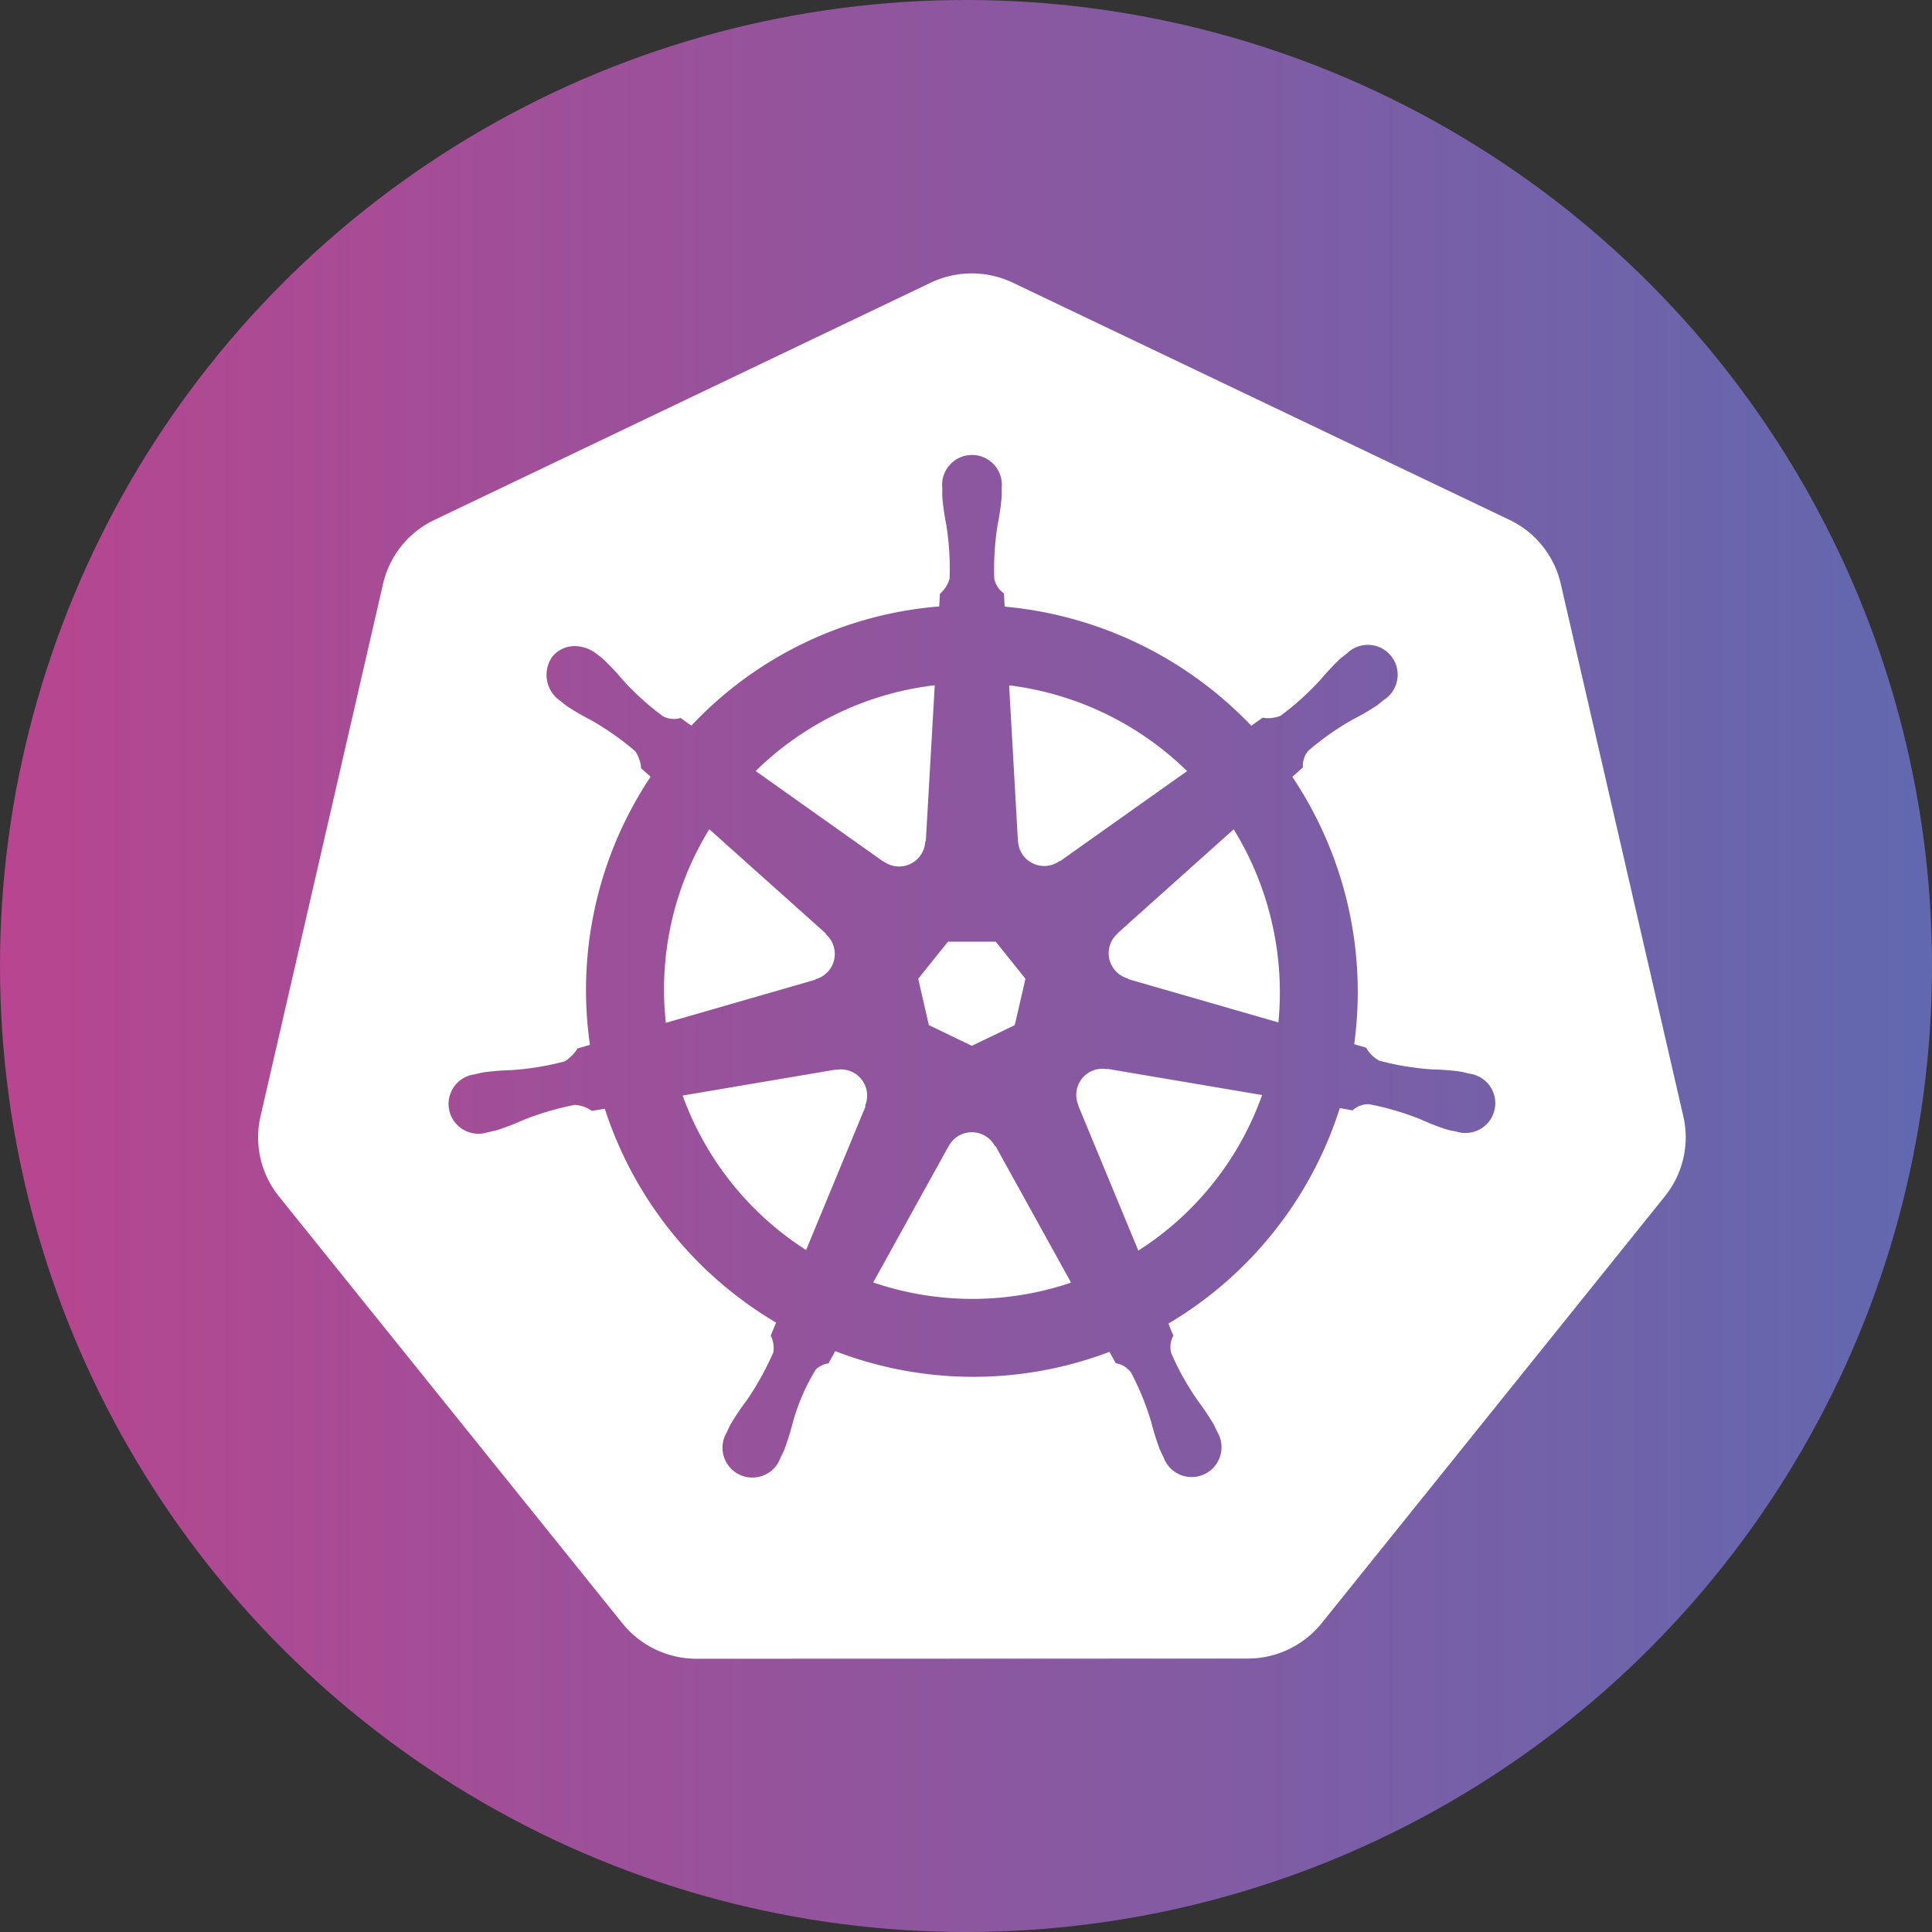 <svg xmlns="http://www.w3.org/2000/svg" xmlns:xlink="http://www.w3.org/1999/xlink" width="119.763" height="119.763" viewBox="0 0 119.763 119.763"><rect x="0" y="0" width="119.763" height="119.763" fill="#333333" stroke="none"/><defs><style>.a{fill:url(#a);}.b{fill:#fff;}</style><linearGradient id="a" y1="0.5" x2="1" y2="0.5" gradientUnits="objectBoundingBox"><stop offset="0" stop-color="#b8458f"/><stop offset="0.987" stop-color="#6268af"/></linearGradient></defs><g transform="translate(-580 -2757)"><circle class="a" cx="59.882" cy="59.882" r="59.882" transform="translate(580 2757)"/><path class="b" d="M37.626,51.959l.026.037-3.684,8.9a19.068,19.068,0,0,1-7.652-9.577l9.506-1.611.015.018a1.623,1.623,0,0,1,1.785,2.235Zm-3.072-7.851a1.623,1.623,0,0,0,.638-2.788l.007-.041-7.231-6.468a18.965,18.965,0,0,0-2.692,12l9.27-2.673Zm4.222-7.3a1.623,1.623,0,0,0,2.578-1.243l.037-.018.553-9.661a18.969,18.969,0,0,0-11.1,5.317l7.917,5.616.015-.007Zm2.8,10.141,2.666,1.287,2.662-1.28.664-2.876-1.844-2.3H42.763l-1.844,2.3.66,2.873Zm5.531-11.413a1.623,1.623,0,0,0,2.581,1.239l.03.011,7.869-5.579a19.131,19.131,0,0,0-11.033-5.317l.546,9.643.007,0ZM87.217,57.55,65.928,84.03a5.9,5.9,0,0,1-4.6,2.19l-34.15.011a5.9,5.9,0,0,1-4.6-2.2L1.278,57.557A5.837,5.837,0,0,1,.146,52.616l7.6-33.022a5.83,5.83,0,0,1,3.182-3.957L41.686.935a5.922,5.922,0,0,1,5.107,0L77.566,15.63a5.838,5.838,0,0,1,3.182,3.957l7.6,33.022a5.806,5.806,0,0,1-1.136,4.941ZM75.088,49.964c-.155-.037-.38-.1-.535-.125a14.831,14.831,0,0,0-1.766-.14,17.223,17.223,0,0,1-3.3-.546,2.047,2.047,0,0,1-.8-.8l-.741-.218A23.933,23.933,0,0,0,64.11,31.564c.192-.173.553-.49.653-.586a1.44,1.44,0,0,1,.347-1.04,17.008,17.008,0,0,1,2.74-1.925,15.645,15.645,0,0,0,1.53-.892c.118-.089.28-.229.406-.328a1.851,1.851,0,1,0-2.294-2.88c-.125.1-.3.229-.409.325a15.79,15.79,0,0,0-1.217,1.291,17.424,17.424,0,0,1-2.482,2.246,2.057,2.057,0,0,1-1.117.122l-.7.5a24.135,24.135,0,0,0-15.289-7.386l-.044-.822a1.454,1.454,0,0,1-.6-.922,17.135,17.135,0,0,1,.21-3.337,15.888,15.888,0,0,0,.251-1.752c0-.148,0-.365,0-.524a1.852,1.852,0,1,0-3.684,0l0,.052c0,.151-.007.339,0,.472a15.062,15.062,0,0,0,.247,1.752,17.126,17.126,0,0,1,.207,3.341,2.01,2.01,0,0,1-.6.951L42.221,21a23.689,23.689,0,0,0-15.362,7.386q-.335-.232-.664-.472a1.448,1.448,0,0,1-1.1-.107,17.158,17.158,0,0,1-2.482-2.242A15.121,15.121,0,0,0,21.4,24.273c-.111-.1-.284-.229-.409-.325a2.19,2.19,0,0,0-1.283-.487,1.774,1.774,0,0,0-1.468.649,1.953,1.953,0,0,0,.454,2.718l.026.018.384.306a14.891,14.891,0,0,0,1.527.892,17.485,17.485,0,0,1,2.74,1.925,2.067,2.067,0,0,1,.369,1.062l.59.527a23.829,23.829,0,0,0-3.761,16.616L19.8,48.4a2.491,2.491,0,0,1-.793.8,17.293,17.293,0,0,1-3.3.542,15.8,15.8,0,0,0-1.77.144c-.136.026-.332.074-.49.111L13.436,50l-.026.007a1.848,1.848,0,1,0,.819,3.588l.026,0,.037-.011.476-.107a15.848,15.848,0,0,0,1.652-.634,17.47,17.47,0,0,1,3.208-.944,2.047,2.047,0,0,1,1.062.372l.8-.136a23.969,23.969,0,0,0,10.62,13.26l-.332.8a1.79,1.79,0,0,1,.162,1.04,17.978,17.978,0,0,1-1.667,3,15.48,15.48,0,0,0-.988,1.471c-.074.136-.166.35-.236.494a1.851,1.851,0,1,0,3.33,1.578v-.007c.074-.144.17-.332.229-.468a16.125,16.125,0,0,0,.531-1.689,12.833,12.833,0,0,1,1.427-3.308,1.478,1.478,0,0,1,.793-.387l.417-.756a23.8,23.8,0,0,0,17,.044l.391.708a1.457,1.457,0,0,1,.944.572,16.983,16.983,0,0,1,1.261,3.1A15.532,15.532,0,0,0,55.9,73.27c.059.136.159.332.229.476a1.851,1.851,0,1,0,3.33-1.578c-.074-.144-.166-.354-.24-.494a16.415,16.415,0,0,0-.988-1.468A16.94,16.94,0,0,1,56.6,67.281a1.457,1.457,0,0,1,.14-1.084,7.107,7.107,0,0,1-.306-.745A23.965,23.965,0,0,0,67.053,52.1c.236.037.649.111.785.14a1.458,1.458,0,0,1,1.033-.384,17.47,17.47,0,0,1,3.208.944,14.1,14.1,0,0,0,1.652.638c.133.037.324.07.479.1l.033.011.026,0a1.848,1.848,0,1,0,.819-3.588ZM60.474,34.816l-7.191,6.438v.018a1.623,1.623,0,0,0,.638,2.791l.011.037,9.315,2.685a19.293,19.293,0,0,0-2.773-11.973Zm-14.8,19.636a1.622,1.622,0,0,0-2.862,0h-.007l-4.676,8.452a19.042,19.042,0,0,0,12.265.011l-4.683-8.467h-.037Zm6.962-4.768a1.624,1.624,0,0,0-1.785,2.242l-.011.015,3.724,8.99a18.991,18.991,0,0,0,7.674-9.643l-9.588-1.623Z" transform="translate(596 2773.593)"/></g></svg>